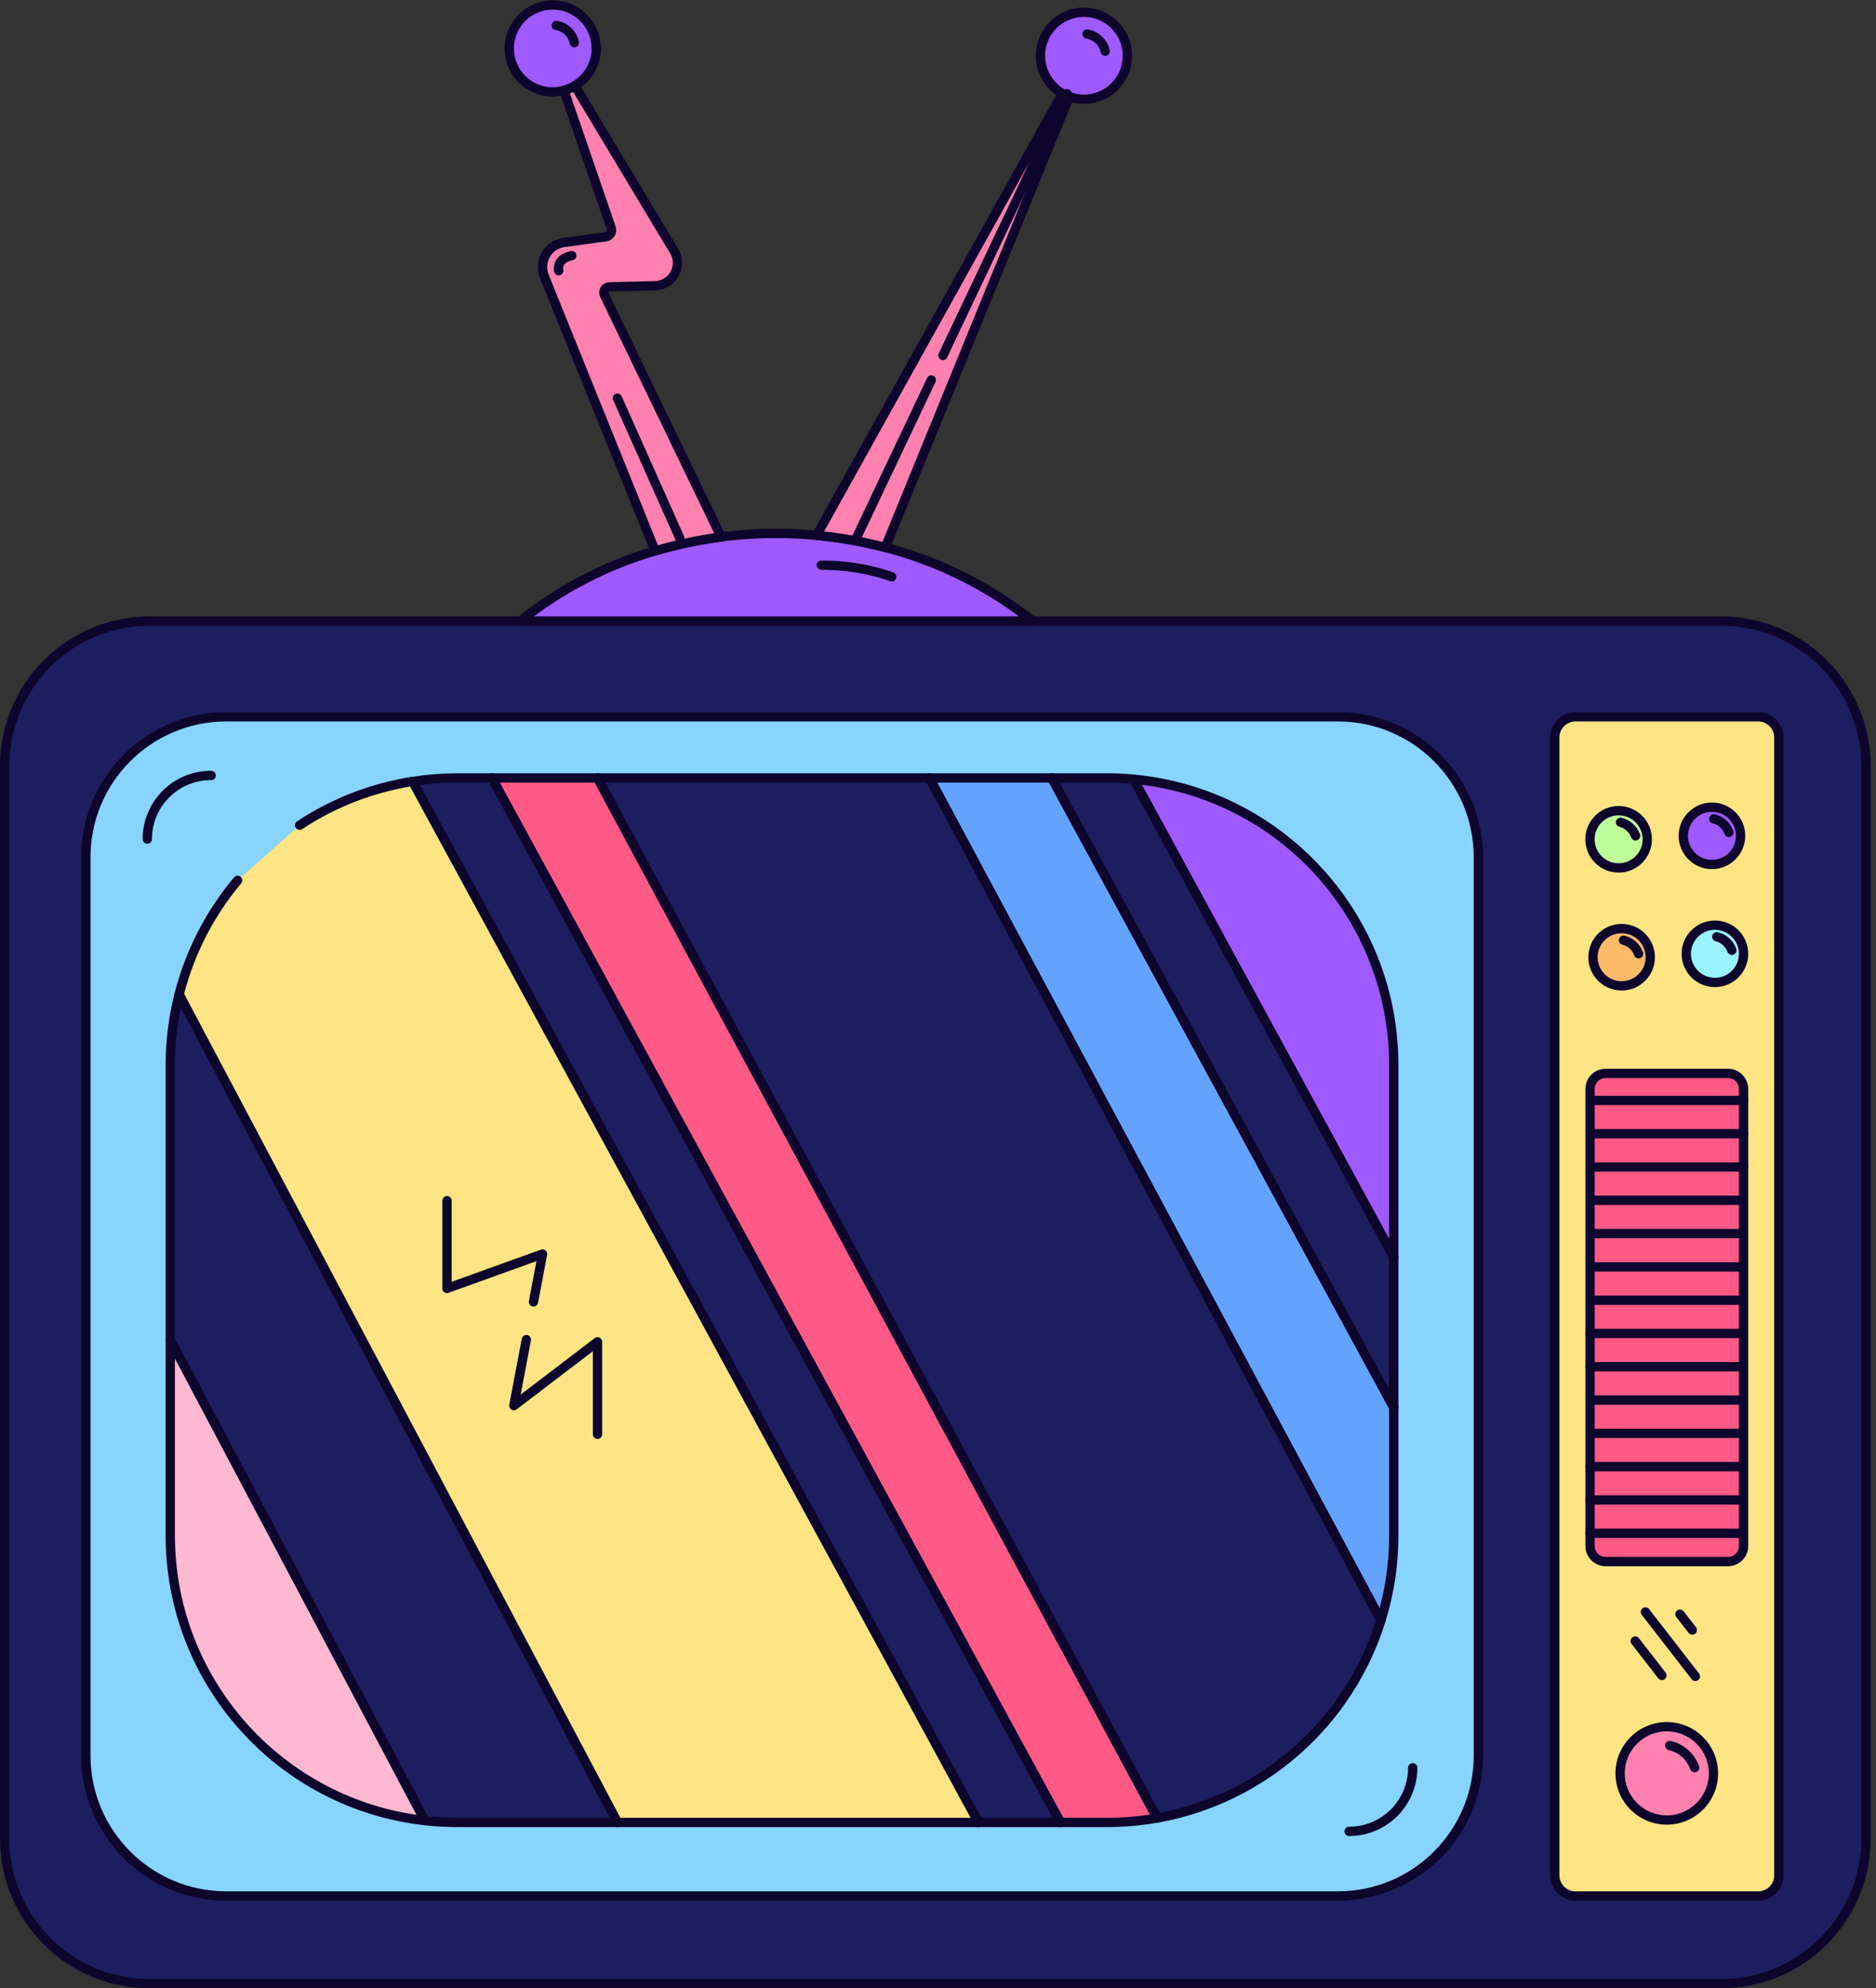 <?xml version="1.0" encoding="UTF-8" standalone="no"?>
<!DOCTYPE svg PUBLIC "-//W3C//DTD SVG 1.1//EN" "http://www.w3.org/Graphics/SVG/1.1/DTD/svg11.dtd">
<svg width="100%" height="100%" viewBox="0 0 302 320" version="1.1" xmlns="http://www.w3.org/2000/svg" xmlns:xlink="http://www.w3.org/1999/xlink" xml:space="preserve" xmlns:serif="http://www.serif.com/" style="fill-rule:evenodd;clip-rule:evenodd;stroke-linecap:round;stroke-linejoin:round;">
    <rect x="0" y="0" width="302" height="320" fill="#333333" stroke="none"/>
    <g transform="matrix(1,0,0,1,-2984.25,-10632.2)">
        <g id="tv" transform="matrix(1,0,0,1,2985,10633)">
            <path id="tv-2" d="M299.64,122.53L299.64,295.17C299.635,308.053 289.193,318.494 276.31,318.5L23.31,318.5C10.435,318.483 0.006,308.045 -0,295.17L-0,122.53C-0.008,116.337 2.447,110.396 6.823,106.014C11.199,101.632 17.137,99.17 23.33,99.17L276.33,99.17C282.519,99.175 288.453,101.64 292.825,106.021C297.196,110.402 299.648,116.341 299.64,122.53Z" style="fill:rgb(29,30,95);fill-rule:nonzero;stroke:rgb(13,5,44);stroke-width:1.5px;"/>
            <path id="Rectangle" d="M237.24,137.18C237.24,124.707 227.113,114.58 214.64,114.58L35.67,114.58C23.197,114.58 13.07,124.707 13.07,137.18L13.07,281.79C13.07,294.263 23.197,304.39 35.67,304.39L214.64,304.39C227.113,304.39 237.24,294.263 237.24,281.79L237.24,137.18Z" style="fill:rgb(135,212,255);stroke:rgb(13,5,44);stroke-width:1.5px;"/>
            <path id="Path" d="M22.96,134.26C22.96,131.535 24.046,128.923 25.977,127.001C27.908,125.08 30.526,124.007 33.25,124.02" style="fill:none;fill-rule:nonzero;stroke:rgb(13,5,44);stroke-width:1.5px;"/>
            <path id="Path1" serif:id="Path" d="M226.67,283.75C226.67,286.466 225.591,289.07 223.671,290.991C221.75,292.911 219.146,293.99 216.43,293.99" style="fill:none;fill-rule:nonzero;stroke:rgb(13,5,44);stroke-width:1.5px;"/>
            <path id="buttons_bar-2" d="M285.61,117.9C285.61,116.068 284.122,114.58 282.29,114.58L252.86,114.58C251.028,114.58 249.54,116.068 249.54,117.9L249.54,301.07C249.54,302.902 251.028,304.39 252.86,304.39L282.29,304.39C284.122,304.39 285.61,302.902 285.61,301.07L285.61,117.9Z" style="fill:rgb(255,228,131);stroke:rgb(13,5,44);stroke-width:1.5px;"/>
            <path id="Path2" serif:id="Path" d="M264.13,258.67L272.17,269.04" style="fill:none;fill-rule:nonzero;stroke:rgb(13,5,44);stroke-width:1.5px;"/>
            <path id="Path3" serif:id="Path" d="M269.69,259.03L271.67,261.58" style="fill:none;fill-rule:nonzero;stroke:rgb(13,5,44);stroke-width:1.5px;"/>
            <path id="Path4" serif:id="Path" d="M262.49,263.35L266.79,268.89" style="fill:none;fill-rule:nonzero;stroke:rgb(13,5,44);stroke-width:1.5px;"/>
            <circle id="Oval" cx="267.57" cy="284.65" r="7.51" style="fill:rgb(255,129,175);stroke:rgb(13,5,44);stroke-width:1.5px;"/>
            <path id="Path5" serif:id="Path" d="M268.05,280.17C269.904,280.596 271.412,281.938 272.05,283.73" style="fill:none;fill-rule:nonzero;stroke:rgb(13,5,44);stroke-width:1.5px;"/>
            <circle id="Oval1" serif:id="Oval" cx="259.82" cy="134.3" r="4.61" style="fill:rgb(192,255,151);stroke:rgb(13,5,44);stroke-width:1.5px;"/>
            <path id="Path6" serif:id="Path" d="M260.12,131.56C261.245,131.832 262.158,132.651 262.55,133.74" style="fill:none;fill-rule:nonzero;stroke:rgb(13,5,44);stroke-width:1.5px;"/>
            <circle id="Oval2" serif:id="Oval" cx="274.84" cy="133.74" r="4.61" style="fill:rgb(158,89,255);stroke:rgb(13,5,44);stroke-width:1.5px;"/>
            <path id="Path7" serif:id="Path" d="M275.14,131.01C276.267,131.278 277.181,132.099 277.57,133.19" style="fill:none;fill-rule:nonzero;stroke:rgb(13,5,44);stroke-width:1.5px;"/>
            <circle id="Oval3" serif:id="Oval" cx="260.3" cy="153.28" r="4.61" style="fill:rgb(255,186,104);stroke:rgb(13,5,44);stroke-width:1.5px;"/>
            <path id="Path8" serif:id="Path" d="M260.6,150.54C261.729,150.81 262.644,151.635 263.03,152.73" style="fill:none;fill-rule:nonzero;stroke:rgb(13,5,44);stroke-width:1.5px;"/>
            <circle id="Oval4" serif:id="Oval" cx="275.32" cy="152.73" r="4.61" style="fill:rgb(154,243,255);stroke:rgb(13,5,44);stroke-width:1.5px;"/>
            <path id="Path9" serif:id="Path" d="M275.62,149.99C276.746,150.26 277.66,151.08 278.05,152.17" style="fill:none;fill-rule:nonzero;stroke:rgb(13,5,44);stroke-width:1.5px;"/>
            <path id="Rectangle1" serif:id="Rectangle" d="M279.93,174.49C279.93,173.105 278.805,171.98 277.42,171.98L257.73,171.98C256.345,171.98 255.22,173.105 255.22,174.49L255.22,248.05C255.22,249.435 256.345,250.56 257.73,250.56L277.42,250.56C278.805,250.56 279.93,249.435 279.93,248.05L279.93,174.49Z" style="fill:rgb(255,89,134);stroke:rgb(13,5,44);stroke-width:1.5px;"/>
            <path id="Path10" serif:id="Path" d="M255.7,176.33L279.93,176.33" style="fill:none;fill-rule:nonzero;stroke:rgb(13,5,44);stroke-width:1.5px;"/>
            <path id="Path11" serif:id="Path" d="M255.7,181.69L279.93,181.69" style="fill:none;fill-rule:nonzero;stroke:rgb(13,5,44);stroke-width:1.5px;"/>
            <path id="Path12" serif:id="Path" d="M255.7,187.05L279.93,187.05" style="fill:none;fill-rule:nonzero;stroke:rgb(13,5,44);stroke-width:1.5px;"/>
            <path id="Path13" serif:id="Path" d="M255.46,192.41L279.69,192.41" style="fill:none;fill-rule:nonzero;stroke:rgb(13,5,44);stroke-width:1.5px;"/>
            <path id="Path14" serif:id="Path" d="M255.46,197.77L279.69,197.77" style="fill:none;fill-rule:nonzero;stroke:rgb(13,5,44);stroke-width:1.5px;"/>
            <path id="Path15" serif:id="Path" d="M255.46,203.13L279.69,203.13" style="fill:none;fill-rule:nonzero;stroke:rgb(13,5,44);stroke-width:1.5px;"/>
            <path id="Path16" serif:id="Path" d="M255.46,208.49L279.69,208.49" style="fill:none;fill-rule:nonzero;stroke:rgb(13,5,44);stroke-width:1.5px;"/>
            <path id="Path17" serif:id="Path" d="M255.22,213.84L279.45,213.84" style="fill:none;fill-rule:nonzero;stroke:rgb(13,5,44);stroke-width:1.5px;"/>
            <path id="Path18" serif:id="Path" d="M255.22,219.2L279.45,219.2" style="fill:none;fill-rule:nonzero;stroke:rgb(13,5,44);stroke-width:1.5px;"/>
            <path id="Path19" serif:id="Path" d="M255.46,224.56L279.69,224.56" style="fill:none;fill-rule:nonzero;stroke:rgb(13,5,44);stroke-width:1.5px;"/>
            <path id="Path20" serif:id="Path" d="M255.46,229.92L279.69,229.92" style="fill:none;fill-rule:nonzero;stroke:rgb(13,5,44);stroke-width:1.5px;"/>
            <path id="Path21" serif:id="Path" d="M255.22,235.28L279.45,235.28" style="fill:none;fill-rule:nonzero;stroke:rgb(13,5,44);stroke-width:1.5px;"/>
            <path id="Path22" serif:id="Path" d="M255.22,240.64L279.45,240.64" style="fill:none;fill-rule:nonzero;stroke:rgb(13,5,44);stroke-width:1.5px;"/>
            <path id="Path23" serif:id="Path" d="M255.22,246L279.45,246" style="fill:none;fill-rule:nonzero;stroke:rgb(13,5,44);stroke-width:1.5px;"/>
            <path id="Path24" serif:id="Path" d="M67.66,292.26C44.301,289.605 26.657,269.839 26.66,246.33L26.66,214.83L67.66,292.26Z" style="fill:rgb(255,184,210);fill-rule:nonzero;stroke:rgb(13,5,44);stroke-width:1.5px;"/>
            <path id="Path25" serif:id="Path" d="M47.48,132.03C52.974,128.401 59.185,125.996 65.69,124.98L156.78,292.55L98.64,292.55L28.08,159.28C29.798,152.526 33.018,146.247 37.5,140.91" style="fill:rgb(255,228,131);fill-rule:nonzero;stroke:rgb(13,5,44);stroke-width:1.5px;"/>
            <path id="Path26" serif:id="Path" d="M28.08,159.28L98.64,292.55L72.89,292.55C71.143,292.554 69.396,292.458 67.66,292.26L26.66,214.83L26.66,170.64C26.661,166.809 27.138,162.993 28.08,159.28Z" style="fill:rgb(29,30,95);fill-rule:nonzero;stroke:rgb(13,5,44);stroke-width:1.5px;"/>
            <path id="Path27" serif:id="Path" d="M185.51,291.84C182.836,292.315 180.126,292.553 177.41,292.55L169.96,292.55L78.43,124.42L95.43,124.42L185.51,291.84Z" style="fill:rgb(255,89,134);fill-rule:nonzero;stroke:rgb(13,5,44);stroke-width:1.5px;"/>
            <path id="Path28" serif:id="Path" d="M78.43,124.42L169.96,292.55L156.78,292.55L65.69,124.98C68.072,124.606 70.479,124.42 72.89,124.42L78.43,124.42Z" style="fill:rgb(29,30,95);fill-rule:nonzero;stroke:rgb(13,5,44);stroke-width:1.5px;"/>
            <path id="Path29" serif:id="Path" d="M223.62,225.75L223.62,246.33C223.627,250.978 222.929,255.601 221.55,260.04L148.87,124.42L168.56,124.42L223.62,225.75Z" style="fill:rgb(98,163,255);fill-rule:nonzero;stroke:rgb(13,5,44);stroke-width:1.5px;"/>
            <path id="Path30" serif:id="Path" d="M148.87,124.42L221.55,260.04C216.427,276.529 202.545,288.791 185.55,291.84L95.45,124.42L148.87,124.42Z" style="fill:rgb(29,30,95);fill-rule:nonzero;stroke:rgb(13,5,44);stroke-width:1.5px;"/>
            <path id="Path31" serif:id="Path" d="M223.62,170.64L223.62,201.57L181.73,124.62C205.473,126.859 223.617,146.791 223.62,170.64Z" style="fill:rgb(158,89,255);fill-rule:nonzero;stroke:rgb(13,5,44);stroke-width:1.5px;"/>
            <path id="Path32" serif:id="Path" d="M223.62,201.57L223.62,225.75L168.56,124.42L177.41,124.42C178.87,124.42 180.31,124.49 181.73,124.62L223.62,201.57Z" style="fill:rgb(29,30,95);fill-rule:nonzero;stroke:rgb(13,5,44);stroke-width:1.5px;"/>
            <path id="Path33" serif:id="Path" d="M85.13,208.76L86.59,201.05L71.21,206.59L71.21,192.47" style="fill:none;fill-rule:nonzero;stroke:rgb(13,5,44);stroke-width:1.5px;"/>
            <path id="Path34" serif:id="Path" d="M95.44,230.07L95.44,215.19L81.97,225.46L83.98,214.83" style="fill:none;fill-rule:nonzero;stroke:rgb(13,5,44);stroke-width:1.5px;"/>
            <path id="Path35" serif:id="Path" d="M165.49,99.17L82.98,99.17C89.425,94.027 96.809,90.186 104.72,87.86C108.197,86.827 111.752,86.078 115.35,85.62C118.302,85.243 121.275,85.059 124.25,85.07C126.414,85.062 128.577,85.166 130.73,85.38L131.48,85.45C134.956,85.807 138.4,86.432 141.78,87.32L142.54,87.52C150.902,89.805 158.71,93.769 165.49,99.17Z" style="fill:rgb(158,89,255);fill-rule:nonzero;stroke:rgb(13,5,44);stroke-width:1.5px;"/>
            <path id="Path36" serif:id="Path" d="M131.46,90.17C132.666,90.169 133.87,90.229 135.07,90.35C136.938,90.532 138.787,90.866 140.6,91.35C141.35,91.56 142.08,91.79 142.8,92.05" style="fill:none;fill-rule:nonzero;stroke:rgb(13,5,44);stroke-width:1.5px;"/>
            <path id="Path37" serif:id="Path" d="M171.38,14.77L141.76,87.32C138.38,86.432 134.936,85.807 131.46,85.45L130.71,85.38L170.25,14.29C170.607,14.493 170.986,14.654 171.38,14.77Z" style="fill:rgb(255,129,175);fill-rule:nonzero;stroke:rgb(13,5,44);stroke-width:1.5px;"/>
            <path id="Path38" serif:id="Path" d="M180.74,8.17C180.74,12.036 177.606,15.17 173.74,15.17C172.945,15.172 172.156,15.033 171.41,14.76C171.03,14.641 170.664,14.48 170.32,14.28C167.346,12.615 166.004,9.05 167.141,5.837C168.278,2.624 171.565,0.697 174.924,1.273C178.283,1.85 180.739,4.762 180.74,8.17Z" style="fill:rgb(158,89,255);fill-rule:nonzero;stroke:rgb(13,5,44);stroke-width:1.5px;"/>
            <path id="Path39" serif:id="Path" d="M174.25,4.68C175.701,4.91 176.859,6.012 177.16,7.45" style="fill:none;fill-rule:nonzero;stroke:rgb(13,5,44);stroke-width:1.5px;"/>
            <path id="Path40" serif:id="Path" d="M151.04,56.42L171.02,14.29" style="fill:none;fill-rule:nonzero;stroke:rgb(13,5,44);stroke-width:1.5px;"/>
            <path id="Path41" serif:id="Path" d="M137.13,85.76L149.17,60.36" style="fill:none;fill-rule:nonzero;stroke:rgb(13,5,44);stroke-width:1.5px;"/>
            <path id="Path42" serif:id="Path" d="M115.35,85.64C111.752,86.098 108.197,86.847 104.72,87.88L86.89,43.72C86.412,42.568 86.499,41.26 87.125,40.181C87.75,39.103 88.843,38.377 90.08,38.22L96.78,37.31C97.093,37.266 97.371,37.086 97.539,36.818C97.707,36.55 97.748,36.221 97.65,35.92L90.03,13.73C90.651,13.579 91.245,13.333 91.79,13L107.79,39.63C108.453,40.742 108.482,42.121 107.867,43.261C107.252,44.401 106.084,45.133 104.79,45.19L97.34,45.38C97.032,45.387 96.749,45.55 96.587,45.813C96.426,46.075 96.408,46.402 96.54,46.68L115.35,85.64Z" style="fill:rgb(255,129,175);fill-rule:nonzero;stroke:rgb(13,5,44);stroke-width:1.5px;"/>
            <path id="Path43" serif:id="Path" d="M95.25,6.94C95.253,9.436 93.927,11.745 91.77,13C90.697,13.636 89.477,13.981 88.23,14C84.364,14 81.23,10.866 81.23,7C81.23,3.134 84.364,0 88.23,0C92.096,0 95.23,3.134 95.23,7L95.25,6.94Z" style="fill:rgb(158,89,255);fill-rule:nonzero;stroke:rgb(13,5,44);stroke-width:1.5px;"/>
            <path id="Path44" serif:id="Path" d="M88.79,3.3C90.245,3.522 91.407,4.628 91.7,6.07" style="fill:none;fill-rule:nonzero;stroke:rgb(13,5,44);stroke-width:1.5px;"/>
            <path id="Path45" serif:id="Path" d="M89.19,42.77C89.19,42.77 88.7,40.85 91.3,40.35" style="fill:none;fill-rule:nonzero;stroke:rgb(13,5,44);stroke-width:1.5px;"/>
            <path id="Path46" serif:id="Path" d="M98.64,63.29L108.66,85.76" style="fill:none;fill-rule:nonzero;stroke:rgb(13,5,44);stroke-width:1.5px;"/>
        </g>
    </g>
</svg>
